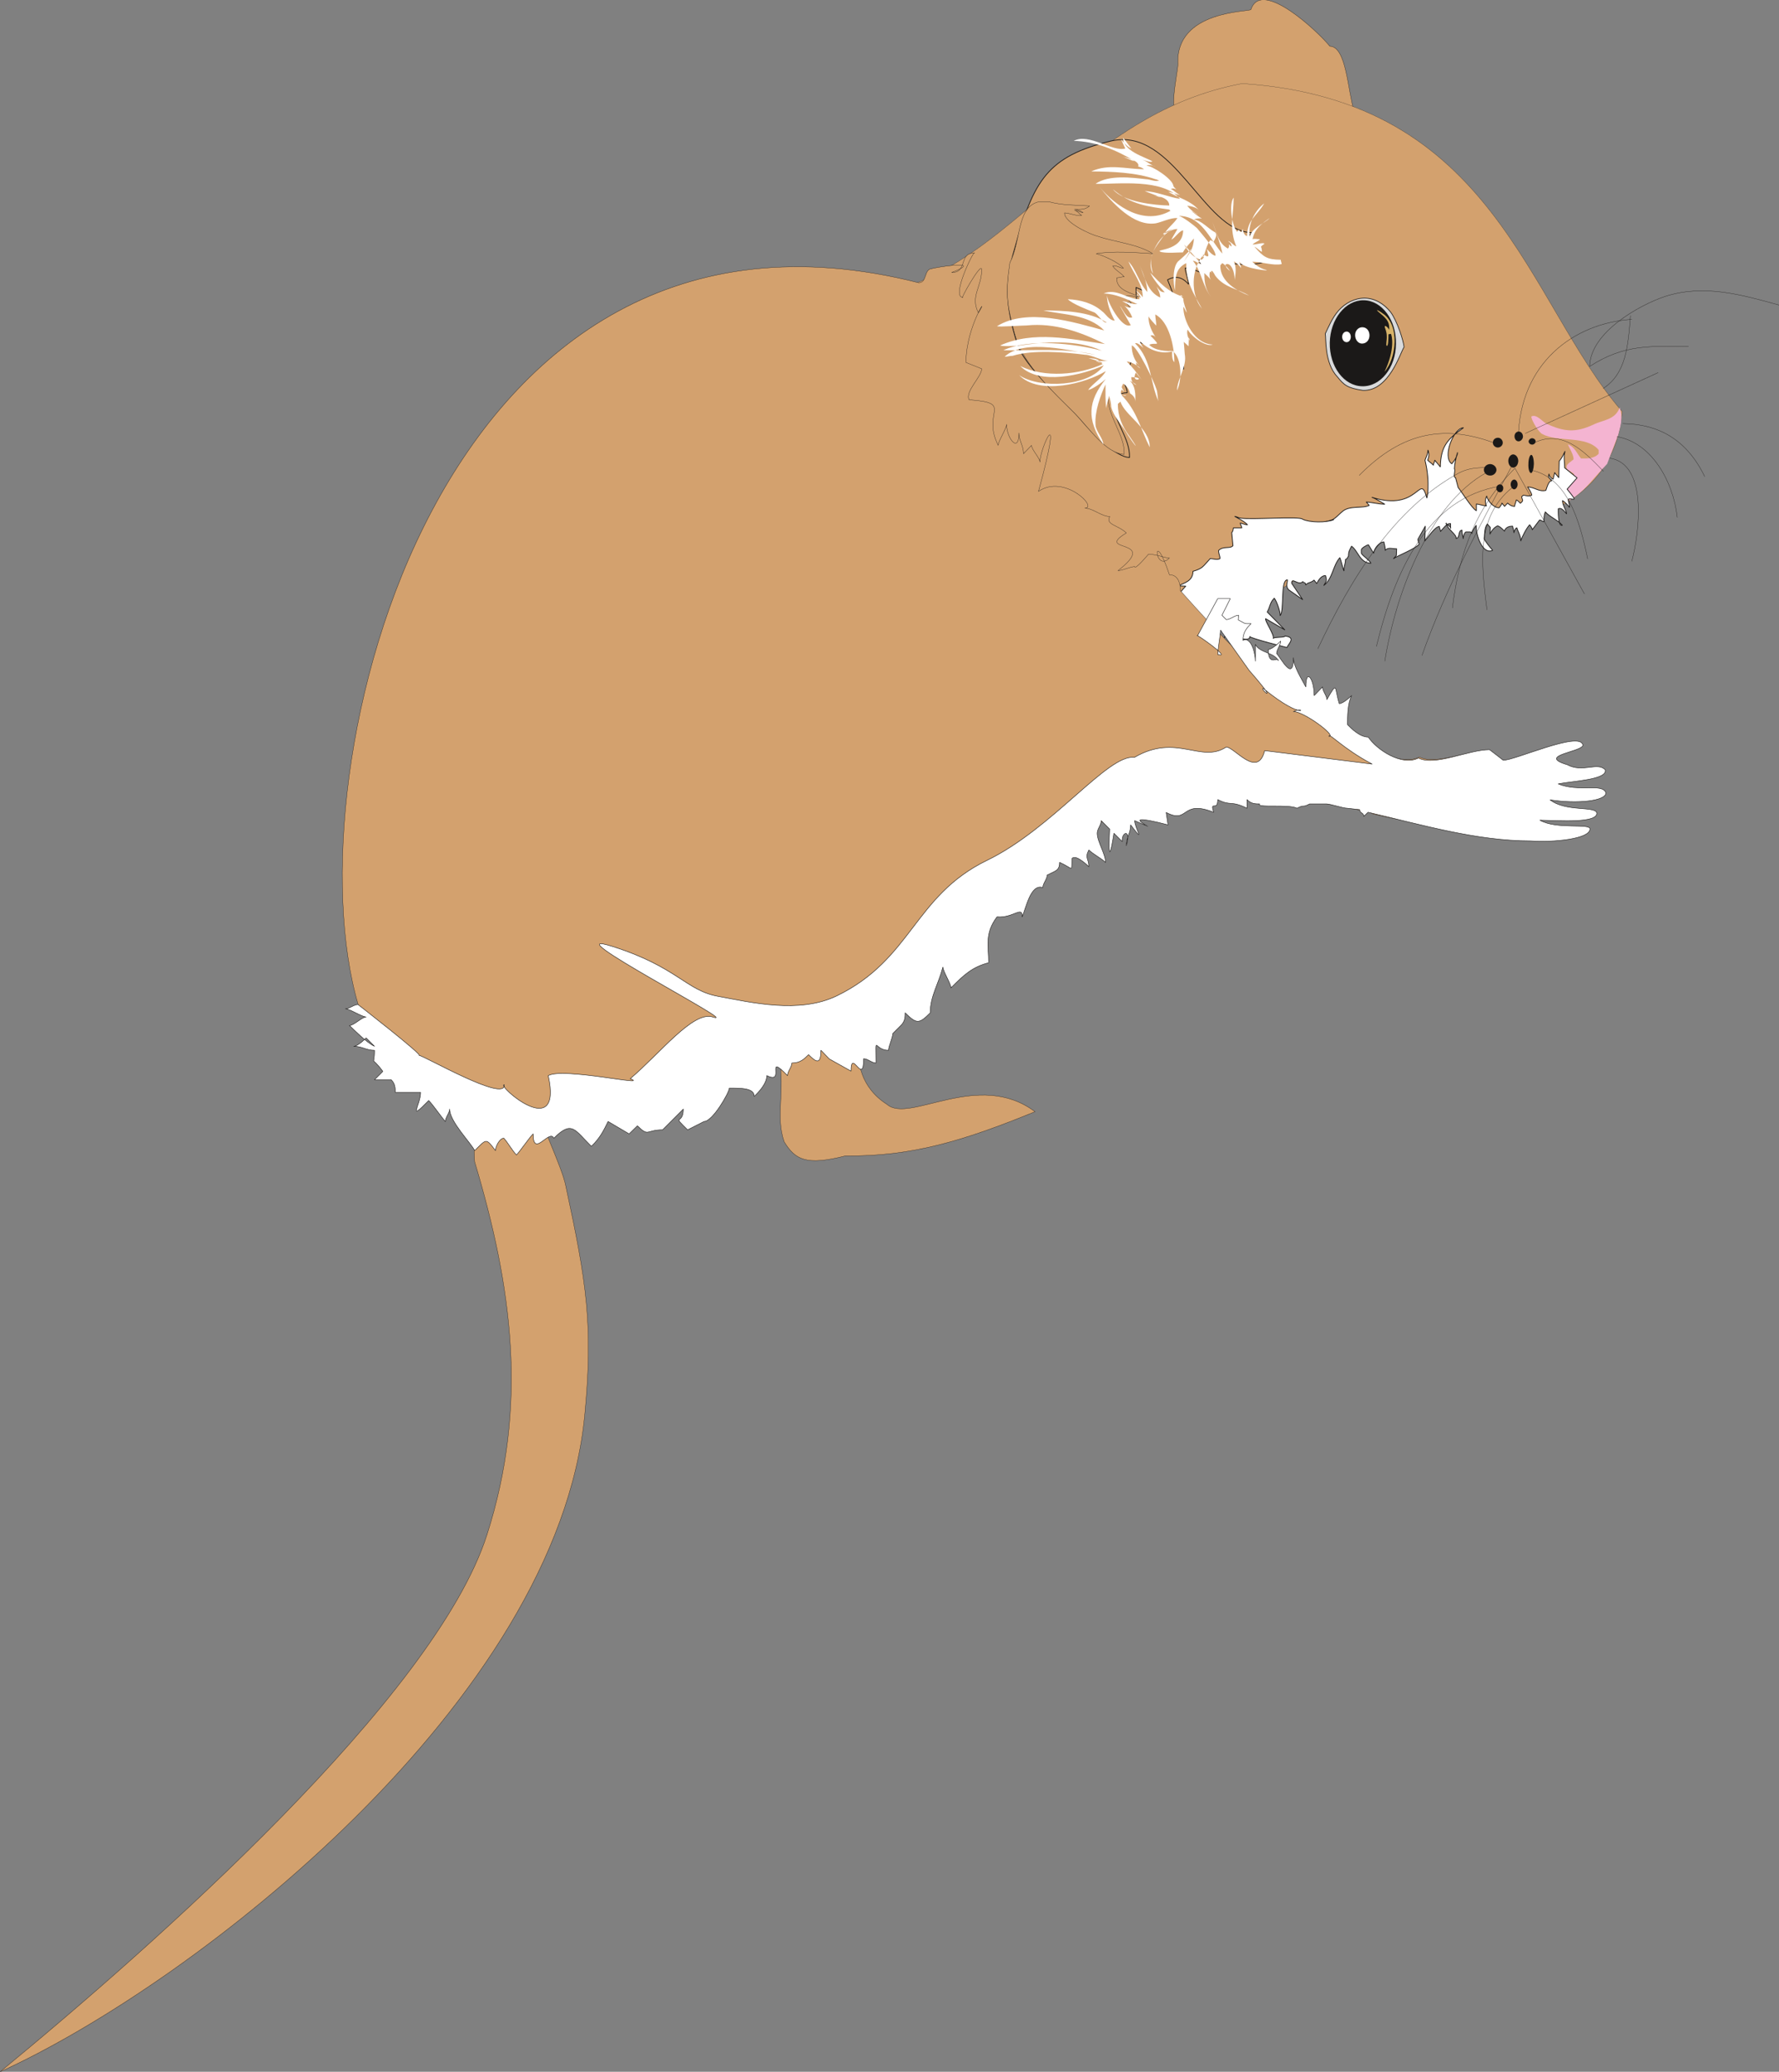 <svg xmlns="http://www.w3.org/2000/svg" xml:space="preserve" width="715.88" height="833.197" fill-rule="evenodd" stroke-linejoin="round" stroke-width="28.222" preserveAspectRatio="xMidYMid" version="1.2" viewBox="0 0 18941 22045"><rect x="0" y="0" width="18941" height="22045" fill="#808080" stroke="none"/><defs class="ClipPathGroup"><clipPath id="a" clipPathUnits="userSpaceOnUse"><path d="M0 0h18941v22045H0z"/></clipPath></defs><g class="SlideGroup"><g class="Slide" clip-path="url(#a)"><g class="Page"><g class="com.sun.star.drawing.ClosedBezierShape"><path fill="none" d="M-2-4h14421v22053H-2z" class="BoundingBox"/><path fill="#D3A16E" d="M8294 11237c68 384-41 635 55 912 117 191 234 257 653 150 701 8 1252-157 2018-470-605-452-1340 132-1576-78-287-183-317-465-299-613-351-33-503 132-851 99Zm0 0Zm6122-10061c-66-204-79-681-257-684-116-145-729-728-840-391-13 28-805 3-778 582 3 84-137 653 61 515 163 3 656-307 806-284 322 66 711 152 990 310l18-48Zm0 0ZM5733 11778c-190-86-566-10-698 122l18 460c398 1329 574 2586 132 3970-554 1731-3555 4378-5185 5716 2087-950 5936-3952 6226-6991 91-955 20-1407-201-2431-43-221-279-670-292-846Z"/><path fill="none" stroke="#1B1918" stroke-linecap="round" stroke-width="3" d="M8294 11237c68 384-41 635 55 912 117 191 234 257 653 150 701 8 1252-157 2018-470-605-452-1340 132-1576-78-287-183-317-465-299-613-351-33-503 132-851 99Zm6122-10061c-66-204-79-681-257-684-116-145-729-728-840-391-13 28-805 3-778 582 3 84-137 653 61 515 163 3 656-307 806-284 322 66 711 152 990 310l18-48ZM5733 11778c-190-86-566-10-698 122l18 460c398 1329 574 2586 132 3970-554 1731-3555 4378-5185 5716 2087-950 5936-3952 6226-6991 91-955 20-1407-201-2431-43-221-279-670-292-846Z"/></g><g class="com.sun.star.drawing.ClosedBezierShape"><path fill="none" d="M9013 887h8261v5687H9013z" class="BoundingBox"/><path fill="#D3A16E" d="M13226 889c2694 177 3027 2313 4045 3490-81 1055-1247 1367-1986 1138-143 138-606 204-783 239-671 236-1298 1133-2131 699-1668-925-4560-2849-2816-3372 1301-391 2015-1885 3671-2194Z"/><path fill="none" stroke="#1B1918" stroke-linecap="round" stroke-width="2" d="M13226 889c2694 177 3027 2313 4045 3490-81 1055-1247 1367-1986 1138-143 138-606 204-783 239-671 236-1298 1133-2131 699-1668-925-4560-2849-2816-3372 1301-391 2015-1885 3671-2194Z"/></g><g class="com.sun.star.drawing.ClosedBezierShape"><path fill="none" d="M14106 3168h848v991h-848z" class="BoundingBox"/><path fill="#D9DADB" d="M14511 4154c-168-25-203-58-274-147-139-146-117-420-127-456 30-61 73-169 142-247 71-79 170-132 278-132 109 2 205 60 276 149 69 92 138 306 143 372-41 61-160 471-438 461Z"/><path fill="none" stroke="#1B1918" stroke-linecap="round" stroke-linejoin="bevel" stroke-width="7" d="M14511 4154c-168-25-203-58-274-147-139-146-117-420-127-456 30-61 73-169 142-247 71-79 170-132 278-132 109 2 205 60 276 149 69 92 138 306 143 372-41 61-160 471-438 461Z"/></g><g class="com.sun.star.drawing.ClosedBezierShape"><path fill="none" d="M14157 3195h708v917h-708z" class="BoundingBox"/><path fill="#1B1918" d="M14504 4110c194 5 357-198 359-450 5-255-150-463-344-465s-356 200-361 452c-4 252 149 460 346 463Z"/></g><g class="com.sun.star.drawing.ClosedBezierShape"><path fill="none" d="M14661 3300h189v658h-189z" class="BoundingBox"/><path fill="#D7B369" d="M14721 3335c187 119 146 482 20 621 116-242 78-387 68-404l-26 5c0 40-2 134-18 122-13-3 3-59 0-102 0-43-16-79-21-94v-15c19 0 42 28 47 43 2-70-8-105-93-174-90-75 10-15 23-2Z"/></g><g class="com.sun.star.drawing.ClosedBezierShape"><path fill="none" d="M14289 3482h293v175h-293z" class="BoundingBox"/><path fill="#FFF" d="M14501 3656c-40 0-73-40-73-90 0-49 35-84 76-84 47 0 77 38 77 87s-33 87-80 87Zm0 0Zm-163-15c-26 0-48-23-48-57 0-33 22-56 48-56 23 0 44 23 44 56 0 34-21 57-44 57Z"/></g><g class="com.sun.star.drawing.ClosedBezierShape"><path fill="none" d="M16304 4336h960v990h-960z" class="BoundingBox"/><path fill="#F4B4D1" d="M17245 4336c-48 134-180 132-280 182-191 89-313 77-501-10-44-23-105-106-160-76 0 41 86 180 121 188 161 89 466 10 596 168v40c-46 52-125 52-188 50-43-52-69-126-140-149 18 43 61 108 61 159-10 10-74 50-74 73v18c0 23 61 43 79 66-10 71-101 122-112 173v23c0 7 56 71 64 84 117-74 180-143 279-257l121-132 119-311c31-114 48-185 15-289Z"/></g><g class="com.sun.star.drawing.ClosedBezierShape"><path fill="none" d="M12483 4548h4313v2347h-4313z" class="BoundingBox"/><path fill="#FFF" d="M16659 4978c0-71-13-106 3-175-16 33-31 69-61 104l-5 175-44-53c0 15-15 51-15 69-15 0-45-36-45-54-16 36 15 54 30 71-30 0-46 52-63 103-77 18-120-36-194-36 13 18 44 69 44 87-31 18-77 0-89 0l-18 15c0 36 30 36-15 71 0 0-31-35-43-35 0 15-18 50-18 68-31 0-59-18-74-35l-33 35-28-35c0 15-30 50-30 50-61 0-120-73-132-124-18 35-18 69-3 104-30 0-76-18-107-20v71c-44-18-163-211-194-246l-28-106c-30 0 3-76-12-94 2-50 17-122 33-172 0 33-31 86-61 119-104-71 20-383 124-383-165 119-241 190-246 416l-59-71c0 18-15 35-15 53-15-18-46-38-61-53 15-36 18-71 3-107 0 36-18 71-31 107 61 250 18 433 18 397-74-273-81 158-582-2 46 17 105 56 135 73-61 0-135-20-196-23l31 36c-76 36-211-3-287 66-46 36-92 104-168 102 31 0 46-16 76-16-76 33-256 31-330-5-30-35-542 8-661-12-15 0-46-18-61-18 30 18 104 53 135 89-31 0-61-18-77-18 0 15 16 36 16 51h-89c-3 18-3 33-18 51l13 139c-31 36-105 0-153 51 0 36 15 53 15 86-30 18-76 0-104 0-78 84-78 105-183 135-2 107-94 122-155 155l77 3-137 155 43 54c-33 139 10 226 99 333-13-54-43-122-41-194 46 3 59 54 74 89 30-17 30-50 61-86 30 18 45 18 43 71 0-18 18-33 18-53 30 2 58 20 73 38 0 35 13 51 13 86 48-51 61-101 109-155 43 54 87 143 56 211 31-68 269 74 272-13 0 18 395 117 395 117 12-35 104-109-21-122 0 18-125 8-125 26 16-36-94-193-81-211l204 119-187-190c31-53 26-97 75-147 28 35 66 149 63 185 46-53 0-380 77-380 0 36-16 51 0 87l12 18 150 105-117-174c0-71 74 33 120-18-3 18 30 0 30 36 31-33 43-15 89-51l28 36c18-33 48-87 94-84 13 51 15 51-18 104 94-71 94-208 170-295 16 36 28 104 44 140 0-53 15-69 17-122 16 0 31-36 31-36 0-50 15-68 33-104 74 54 86 178 206 181-16-36-104-89-102-110v-33c0-17 61-53 76-53 13 20 43 74 56 89 3-51 64-122 109-119 0 17 16 53 13 89 31-36 76-16 122-16l-3 71-30 33c46-33 226-101 272-152 0-18-13-36-13-53l79-140c0 18-3 124-5 157 30-33 109-154 155-154 0 17 12 35 12 53 31-33 64-87 107-84v51c15-18-74-54-43-54-3 54 117 125 101 161 46 0 18-87 64-87-3 33 13 69 13 89 0-20 15-71 30-71h31c15 0 30 0 30 18 0-18 31-69 47-87-4 105 68 315 175 265-30-36-74-87-89-122 3-54 3-125 33-158l31 36-3 71c15-36 46-71 79-87 28 0 86 69 74 54 15-36 43-51 88-51 0 15 16 51 13 69 3-18 18-51 33-51 0 18 43 86 41 139 15-50 63-139 94-172 0 0 30 35 28 53l78-104c16 0 31 18 46 18 0-33 0-69 15-104 46 53 135 88 181 142-48 18-43-158-43-175 30-16 58 17 88 53 0-36-43-86-43-140 31 18 61 54 74 71 3-33-13-53-13-86 46-18 120 53-12-107l106-120-132-107Z"/><path fill="none" stroke="#1B1918" stroke-linecap="round" stroke-width="8" d="M16659 4978c0-71-13-106 3-175-16 33-31 69-61 104l-5 175-44-53c0 15-15 51-15 69-15 0-45-36-45-54-16 36 15 54 30 71-30 0-46 52-63 103-77 18-120-36-194-36 13 18 44 69 44 87-31 18-77 0-89 0l-18 15c0 36 30 36-15 71 0 0-31-35-43-35 0 15-18 50-18 68-31 0-59-18-74-35l-33 35-28-35c0 15-30 50-30 50-61 0-120-73-132-124-18 35-18 69-3 104-30 0-76-18-107-20v71c-44-18-163-211-194-246l-28-106c-30 0 3-76-12-94 2-50 17-122 33-172 0 33-31 86-61 119-104-71 20-383 124-383-165 119-241 190-246 416l-59-71c0 18-15 35-15 53-15-18-46-38-61-53 15-36 18-71 3-107 0 36-18 71-31 107 61 250 18 433 18 397-74-273-81 158-582-2 46 17 105 56 135 73-61 0-135-20-196-23l31 36c-76 36-211-3-287 66-46 36-92 104-168 102 31 0 46-16 76-16-76 33-256 31-330-5-30-35-542 8-661-12-15 0-46-18-61-18 30 18 104 53 135 89-31 0-61-18-77-18 0 15 16 36 16 51h-89c-3 18-3 33-18 51l13 139c-31 36-105 0-153 51 0 36 15 53 15 86-30 18-76 0-104 0-78 84-78 105-183 135-2 107-94 122-155 155l77 3-137 155 43 54c-33 139 10 226 99 333-13-54-43-122-41-194 46 3 59 54 74 89 30-17 30-50 61-86 30 18 45 18 43 71 0-18 18-33 18-53 30 2 58 20 73 38 0 35 13 51 13 86 48-51 61-101 109-155 43 54 87 143 56 211 31-68 269 74 272-13 0 18 395 117 395 117 12-35 104-109-21-122 0 18-125 8-125 26 16-36-94-193-81-211l204 119-187-190c31-53 26-97 75-147 28 35 66 149 63 185 46-53 0-380 77-380 0 36-16 51 0 87l12 18 150 105-117-174c0-71 74 33 120-18-3 18 30 0 30 36 31-33 43-15 89-51l28 36c18-33 48-87 94-84 13 51 15 51-18 104 94-71 94-208 170-295 16 36 28 104 44 140 0-53 15-69 17-122 16 0 31-36 31-36 0-50 15-68 33-104 74 54 86 178 206 181-16-36-104-89-102-110v-33c0-17 61-53 76-53 13 20 43 74 56 89 3-51 64-122 109-119 0 17 16 53 13 89 31-36 76-16 122-16l-3 71-30 33c46-33 226-101 272-152 0-18-13-36-13-53l79-140c0 18-3 124-5 157 30-33 109-154 155-154 0 17 12 35 12 53 31-33 64-87 107-84v51c15-18-74-54-43-54-3 54 117 125 101 161 46 0 18-87 64-87-3 33 13 69 13 89 0-20 15-71 30-71h31c15 0 30 0 30 18 0-18 31-69 47-87-4 105 68 315 175 265-30-36-74-87-89-122 3-54 3-125 33-158l31 36-3 71c15-36 46-71 79-87 28 0 86 69 74 54 15-36 43-51 88-51 0 15 16 51 13 69 3-18 18-51 33-51 0 18 43 86 41 139 15-50 63-139 94-172 0 0 30 35 28 53l78-104c16 0 31 18 46 18 0-33 0-69 15-104 46 53 135 88 181 142-48 18-43-158-43-175 30-16 58 17 88 53 0-36-43-86-43-140 31 18 61 54 74 71 3-33-13-53-13-86 46-18 120 53-12-107l106-120-132-107Z"/></g><g class="com.sun.star.drawing.ClosedBezierShape"><path fill="none" d="M15799 4592h552v648h-552z" class="BoundingBox"/><path fill="#1B1918" d="M16120 5207c-18-2-36-25-36-53s18-51 38-51 36 25 36 51c0 28-18 53-38 53Zm0 0Zm-150 31c-21 0-39-21-39-44 2-22 18-40 39-40 20 0 38 20 35 43 0 23-18 43-35 41Zm0 0Zm331-204c-18-2-31-45-28-99 0-51 15-95 30-95 16 0 28 44 28 98-2 51-15 96-30 96Zm0 0Zm-192-58c-28-3-50-33-50-72 0-38 25-69 53-69 30 3 53 33 53 71-2 40-25 70-56 70Zm0 0Zm-244 84c-39 0-66-28-66-61s30-61 68-61c36 2 66 30 66 63-2 33-33 61-68 59Zm0 0Zm303-364c-26 0-43-26-43-54s20-50 45-50c26 0 45 25 45 53 0 25-22 51-47 51Zm0 0Zm-221 66c-29 0-55-26-52-54 0-28 23-50 54-50 28 0 51 25 51 53s-25 51-53 51Zm0 0Zm367-31c-21 0-39-15-39-35 3-18 18-33 39-33 20 2 38 17 35 35 0 18-18 33-35 33Z"/></g><g class="com.sun.star.drawing.ClosedBezierShape"><path fill="none" d="M10725 1482h2754v3392h-2754z" class="BoundingBox"/><path fill="#D3A16E" d="M13330 2476c-518-10-833-1134-1504-975-671 163-823 417-1024 1148-116 384-83 644 23 992 69 261 544 655 688 830 110 132 366 394 513 397 6-216-177-389-175-605 38-43 76-86 150-84 3-46-35-89-35-132 2-41 78-170 78-213-35-43-73-87-147-89-36-43-71-130-107-175 150-82 295 94 446 96-38 0-112-89-112-89 3-173-31-388-29-519 443 181 364 481 507 872 5-388-28-604-171-953 77-41 150-38 224 48 0-43-36-132-36-173 112 0 186 89 259 46-38 0-109-86-109-130 224 3 518 94 704 13-112-2-257-91-254-221 35 0 111-84 111-84Z"/><path fill="none" stroke="#1B1918" stroke-linecap="round" stroke-linejoin="bevel" stroke-width="8" d="M13330 2476c-518-10-833-1134-1504-975-671 163-823 417-1024 1148-116 384-83 644 23 992 69 261 544 655 688 830 110 132 366 394 513 397 6-216-177-389-175-605 38-43 76-86 150-84 3-46-35-89-35-132 2-41 78-170 78-213-35-43-73-87-147-89-36-43-71-130-107-175 150-82 295 94 446 96-38 0-112-89-112-89 3-173-31-388-29-519 443 181 364 481 507 872 5-388-28-604-171-953 77-41 150-38 224 48 0-43-36-132-36-173 112 0 186 89 259 46-38 0-109-86-109-130 224 3 518 94 704 13-112-2-257-91-254-221 35 0 111-84 111-84Z"/></g><g class="com.sun.star.drawing.ClosedBezierShape"><path fill="none" d="M3643 2144h12454v9782H3643z" class="BoundingBox"/><path fill="#D3A16E" d="M10452 2869c0 188-124 282-35 460 134-226-132 130-132 528l167 67c0 86-180 241-134 330 487 35 127 124 310 485 0-46 89-178 89-224 0 150 132 315 132 92 0 86 48 132 48 221l86-89c0 46 89 134 89 178 0-153 264-712-15 312 274-190 640 178 493 178 86 0 177 89 266 89-48 89 87 89 176 175-351 213 365 51-89 401 45 0 134-43 178-43 0 43 147-132 147-132 86 0 175 41 223 41-167 167-182-366 0 178 87 0 117 81 117 170 61 61 1358 1591 2010 1591 87 132 359 266 534 178 178 88 526-72 749-72 185 351 803 1146-1242 679l-41-21c-2581-538-3084-91-5578 2614-572-605-3867 2179-5186-564-730-2474 834-8984 5968-7682 91 0 53-150 142-150-43 0 600-112 208 41 176 0 69-208 244-208 0-46-256 472-124 472-43 46 200-389 200-295Zm0 0Zm712-723c149 40 279 35 436 45-43 43-106 38-160 36 26 0 67 18 92 35-25 0-66-23-92-23 26 0 49 36 77 54-41 10-132-26-183-28-5 104 284 234 360 251 181 61 414 79 580 183-196-12-417-30-602 0 76 21 243 94 289 155-38-2-76-35-114-23 35 51 86 69 122 115-26-3-51 10-79 10-10 137 173 165 236 200l-145-10 64 82c-25-3-25-18-53-6 25 33 61 82 83 97-5 107 28 168 89 249-127-10-266-125-396-135-7 135 92 231 153 313-16-18-39-33-51-51 23 48 73 99 81 160-13 0-25 10-38 10 10 64 30 140 13 198l-54-5c-2 61-30 104-73 147-16 224 182 420 170 630-196-12-376-282-521-431-231-232-543-508-640-836-10-28-56-216-63-259-39-201-13-366 7-513 120-234 74-572 287-643 43-14 79 5 125-7Z"/><path fill="none" stroke="#1B1918" stroke-linecap="round" stroke-width="3" d="M10452 2869c0 188-124 282-35 460 134-226-132 130-132 528l167 67c0 86-180 241-134 330 487 35 127 124 310 485 0-46 89-178 89-224 0 150 132 315 132 92 0 86 48 132 48 221l86-89c0 46 89 134 89 178 0-153 264-712-15 312 274-190 640 178 493 178 86 0 177 89 266 89-48 89 87 89 176 175-351 213 365 51-89 401 45 0 134-43 178-43 0 43 147-132 147-132 86 0 175 41 223 41-167 167-182-366 0 178 87 0 117 81 117 170 61 61 1358 1591 2010 1591 87 132 359 266 534 178 178 88 526-72 749-72 185 351 803 1146-1242 679l-41-21c-2581-538-3084-91-5578 2614-572-605-3867 2179-5186-564-730-2474 834-8984 5968-7682 91 0 53-150 142-150-43 0 600-112 208 41 176 0 69-208 244-208 0-46-256 472-124 472-43 46 200-389 200-295Z"/><path fill="none" stroke="#1B1918" stroke-linecap="round" stroke-width="3" d="M11164 2146c149 40 279 35 436 45-43 43-106 38-160 36 26 0 67 18 92 35-25 0-66-23-92-23 26 0 49 36 77 54-41 10-132-26-183-28-5 104 284 234 360 251 181 61 414 79 580 183-196-12-417-30-602 0 76 21 243 94 289 155-38-2-76-35-114-23 35 51 86 69 122 115-26-3-51 10-79 10-10 137 173 165 236 200l-145-10 64 82c-25-3-25-18-53-6 25 33 61 82 83 97-5 107 28 168 89 249-127-10-266-125-396-135-7 135 92 231 153 313-16-18-39-33-51-51 23 48 73 99 81 160-13 0-25 10-38 10 10 64 30 140 13 198l-54-5c-2 61-30 104-73 147-16 224 182 420 170 630-196-12-376-282-521-431-231-232-543-508-640-836-10-28-56-216-63-259-39-201-13-366 7-513 120-234 74-572 287-643 43-14 79 5 125-7Z"/></g><g class="com.sun.star.drawing.ClosedBezierShape"><path fill="none" d="M3675 6367h13427v5926H3675z" class="BoundingBox"/><path fill="#FFF" d="M12078 8059c450-262 706 68 978-110 87 0 333 341 409 38l1144 143c-320-170-460-338-460-295 87 0-261-262-378-264 140-66 127 119-321-246-46 0 198 205-150-191l-305-429c0 43-30 216-30 259 165 51-262-241-216-198l216-396h134l-89 177 46 46c43 0 87-46 132-46l-5 49c87 43 51 40 137 40-43 43-86 89-86 178 86-43 132 135 132 221v-178c46 92 201 84 244 173 0-51-107 71-107-119 43 0 132-89 132-89 0 45-43 89-43 132 48 51 179 310 179 45 0 89 86 224 132 310 0-208 89-86 89 92l89-92c0 46 46 92 46 135 119-206 78-130 132 43 45 0 132-86 132-86-44 86-44 221-44 310 44 45 133 132 221 132 89 134 356 312 534 223 178 89 533-89 757-89 48 36 96 74 145 112 111 8 812-312 848-165 23 74-506 112-165 213 165 89 320-33 404 54 25 106-346 119-501 150 221 91 468-11 508 94 5 88-304 121-594 76 170 132 485 61 498 142 0 107-389 79-607 74 178 104 543 28 533 96-5 104-386 142-630 125-576 0-1155-171-1732-305l-46 43c0-43-43-28-43-71l-135-15c-43 0-177-46-221-46h-177c-89 46-44 0-135 46-87-46-443 0-397-46-46 0-92 0-135-46v92c-178-87-167-18-312-92 0 135-87 0-43 135-353-140-260 129-506 2l20 132c-683-177 77 143-355-45 0 78 124 266-43 45 0 89-46 133-46 221 56-188-56-144-43-43l-89-89c0-7-69 476-46-45l-89-89c0 45-43 89-43 134 0 89 89 221 89 310-46-43-135-89-178-132-46 89 0 89 0 178 0 0-134-135-178-89-12 155 23 112-134 43 0 89-43 89-132 135 0 44-46 90-46 133-132-43-178 221-221 312 8-124-97 16-267 0-134 178-89 310-89 488-177 46-266 132-401 267 0-43-86-178-86-221-46 178-135 310-135 487-119 120-145 120-267 0 0 44 0 87-43 132l-89 89c0 44-45 135-45 178-158 0-133-188-133 135-45 0-88-46-132-46 0 300-134-119-134 132l-231-129-89-92c0 173-66 112-132 46-46 46-89 89-178 89 0 43-46 89-46 134-249-254-13 102-221 0 0 87-89 178-134 221 0-88-133-88-265-88 0 45-177 355-269 355l-175 89c-175-173-46-43-46-221l-221 221c-179 0-143 79-268-43l-88 86-224-132c-43 89-86 178-178 264-178-175-206-279-399-86-48-102-221 216-221-46-45 46-134 178-177 224-46-46-92-132-135-178-43 0-89 86-89 132-104-140-96-122-221 0-43-86-267-310-267-442 0 43-45 86-45 132-43-46-132-178-178-223-231 236-86 48-86-87h-270c0-45 0-91-43-134h-178l89-89c-139-188-89-31-89-224-89 0-132-43-221-43 46 0 132-89 132-89l89 89c-89-43-221-178-266-221 45 0 134-91 177-91-43 0-177-87-220-87 43 0 88-45 134-45 0 0 696 541 650 541 46 0 925 508 907 312-89 0 625 625 468-97 157-91 1097 122 873 33 320-271 669-723 878-657 335 109-1754-968-1066-750 692 219 781 470 1127 531 347 64 858 188 1259-5 803-389 821-1062 1598-1441 704-340 1290-1135 1572-1097Z"/><path fill="none" stroke="#1B1918" stroke-linecap="round" stroke-width="5" d="M12078 8059c450-262 706 68 978-110 87 0 333 341 409 38l1144 143c-320-170-460-338-460-295 87 0-261-262-378-264 140-66 127 119-321-246-46 0 198 205-150-191l-305-429c0 43-30 216-30 259 165 51-262-241-216-198l216-396h134l-89 177 46 46c43 0 87-46 132-46l-5 49c87 43 51 40 137 40-43 43-86 89-86 178 86-43 132 135 132 221v-178c46 92 201 84 244 173 0-51-107 71-107-119 43 0 132-89 132-89 0 45-43 89-43 132 48 51 179 310 179 45 0 89 86 224 132 310 0-208 89-86 89 92l89-92c0 46 46 92 46 135 119-206 78-130 132 43 45 0 132-86 132-86-44 86-44 221-44 310 44 45 133 132 221 132 89 134 356 312 534 223 178 89 533-89 757-89 48 36 96 74 145 112 111 8 812-312 848-165 23 74-506 112-165 213 165 89 320-33 404 54 25 106-346 119-501 150 221 91 468-11 508 94 5 88-304 121-594 76 170 132 485 61 498 142 0 107-389 79-607 74 178 104 543 28 533 96-5 104-386 142-630 125-576 0-1155-171-1732-305l-46 43c0-43-43-28-43-71l-135-15c-43 0-177-46-221-46h-177c-89 46-44 0-135 46-87-46-443 0-397-46-46 0-92 0-135-46v92c-178-87-167-18-312-92 0 135-87 0-43 135-353-140-260 129-506 2l20 132c-683-177 77 143-355-45 0 78 124 266-43 45 0 89-46 133-46 221 56-188-56-144-43-43l-89-89c0-7-69 476-46-45l-89-89c0 45-43 89-43 134 0 89 89 221 89 310-46-43-135-89-178-132-46 89 0 89 0 178 0 0-134-135-178-89-12 155 23 112-134 43 0 89-43 89-132 135 0 44-46 90-46 133-132-43-178 221-221 312 8-124-97 16-267 0-134 178-89 310-89 488-177 46-266 132-401 267 0-43-86-178-86-221-46 178-135 310-135 487-119 120-145 120-267 0 0 44 0 87-43 132l-89 89c0 44-45 135-45 178-158 0-133-188-133 135-45 0-88-46-132-46 0 300-134-119-134 132l-231-129-89-92c0 173-66 112-132 46-46 46-89 89-178 89 0 43-46 89-46 134-249-254-13 102-221 0 0 87-89 178-134 221 0-88-133-88-265-88 0 45-177 355-269 355l-175 89c-175-173-46-43-46-221l-221 221c-179 0-143 79-268-43l-88 86-224-132c-43 89-86 178-178 264-178-175-206-279-399-86-48-102-221 216-221-46-45 46-134 178-177 224-46-46-92-132-135-178-43 0-89 86-89 132-104-140-96-122-221 0-43-86-267-310-267-442 0 43-45 86-45 132-43-46-132-178-178-223-231 236-86 48-86-87h-270c0-45 0-91-43-134h-178l89-89c-139-188-89-31-89-224-89 0-132-43-221-43 46 0 132-89 132-89l89 89c-89-43-221-178-266-221 45 0 134-91 177-91-43 0-177-87-220-87 43 0 88-45 134-45 0 0 696 541 650 541 46 0 925 508 907 312-89 0 625 625 468-97 157-91 1097 122 873 33 320-271 669-723 878-657 335 109-1754-968-1066-750 692 219 781 470 1127 531 347 64 858 188 1259-5 803-389 821-1062 1598-1441 704-340 1290-1135 1572-1097Z"/></g><g class="com.sun.star.drawing.ClosedBezierShape"><path fill="none" d="M10615 1466h3032v3295h-3032z" class="BoundingBox"/><path fill="#FFF" d="M13336 2546c20-112 101-168 180-224-38 46-208 112-208 204-28-135 53-286 152-362-78 136-180 169-183 349-30-10-40-43-48-79 0 10-10 26-10 36-20 0-38-38-28-26l-20 23c-51-58-92-295-36-364-2 194-51 329 28 519-33-12-61-56-89-56 18 10 38 23 38 56-10 0-28-23-28-23 0 23 8 23-10 46-106-58-117-168-165-282 0 0 107 290 104 335-145-170-218-396-462-401 48 13 152 94 193 130 38 48 201 226 198 294-28 0-74-48-91-71 0 10 15 59 15 69l-8 10c-10 0-40-20-50-20 0 10 10 20 10 30l-21 23c-78-3-152-92-190-160l183 206c-31 0-61-33-89-33 94 114 101 271 195 386-55-69-76-148-73-252 20 13 51 46 71 71-20-25-20-71-10-89 10 0 28 21 28 21l-18-21 7-10c11 0 39 54 39 54 96 127 243 139 358 210-115-45-310-142-305-322l20-23c28 13 66 58 84 84-18-15-51-36-48-71 68-31 107 124 94 183 13-82 23-148-5-214 23 10 58 46 76 69 2-13-18-46-18-66 36 76 351 104 282 86-48-10-102-43-145-86 99 0 224 45 313 25 0-10-10-33-10-46-145-2-183-27-280-139 23 10 59 45 79 56 0-23 0-33-10-56 10-13 30-23 38-33-18-13-84 10-127 10 20-23 61-33 79-56-18 0-69-10-79 0Zm0 0Zm-737 612c-160-48-246-145-353-256 36 71 97 147 155 208-48 0-58-26-86-61 15 35 38 71 38 117-137-59-170-229-216-338 33 74 79 196 79 279-84-86-121-243-202-325 56 130 153 242 153 381-12-20-49-58-74-71 12 13 52 59 52 79-27-20-40-20-40-43 13 12 27 33 27 56-126 0-247-120-382-61 122 2 244 58 355 111-38 11-111-28-157-28 33 13 74 39 97 61-23 13-51-2-74-12 35 25 71 86 84 122-64 22-97-84-132-122l116 205c-96 46-254-256-254-325 0 94 36 191 84 277-61-2-99-76-134-99-97-86-232-124-366-129 48 50 216 114 279 139 36 10 97 120 135 109-183-121-465-127-676-129 221 48 478 41 650 213-330-89-820-244-1142-45 22 10 259-8 317-8 297-31 579 71 833 198-366-53-757-145-1117 15 38 13 149 3 195 3 259-41 627-71 887 53-282-76-775-134-1047-5 330 5 653-28 981 48-244-35-757-180-968 21 23 0 58-10 86-10 211-67 551-39 772-11 64 0 186 66 244 66h-94c-28-28-76-28-114-28 51 13 114 28 150 51-26 0-51-12-76-25 25 2 63 25 76 35-252 116-618 149-877 21 206 209 666 95 889-8-152 227-683 253-901 105 216 219 711 87 922-43-36 74-137 130-188 201 51-10 150-82 188-117-191 236-206 429-26 696 0-61-83-147-83-208-11-143 55-320 106-430 0 87-2 181 8 254 2-50 28-96 28-134 12 25 25 84 25 119 20 89 104 183 153 259 71 120 181 254 38 48-74-99-122-208-120-340l28-23c43 145 314 282 311 485-96-190-133-386-301-556 135 3-50 36 3-58l23 23c0-13-23-36-23-49 0-12 13-25 13-35 22 0 73 63 73 99 33 23 59 48 59 94 2-84 2-168-59-226 23 10 61 35 71 45-35-10-58-45-55-83 186 2-16 83 48-49 10 13 39 49 62 77-52-77-100-136-159-195 38 0 125 46 146 74-24-15-47-28-47-63l39 35c-51-46-87-132-84-216 58 10 237 380 262 464 15 35 10 96 23 132-96-209-66-436-250-619 23-12 62 26 88 49-13-23-36-49-36-71 99 96 229 147 368 101-86 10-211-2-269-63 58-33 145 35 13-97 25-13 48 3 61 26-49-74-84-148-82-232 13 26 59 74 82 99 2-35-10-83-10-119 149 76 205 348 203 508-26-25-26-86-23-122 109 71 104 326 51 423 5-132 109-255 83-387l-10-130 51 46 3-97c0 13 10 26 10 39-23-39-36-84-23-120 36 71 193 191 267 160-196-5-315-256-313-401 13 10 23 48 36 61-10-51-36-97-36-148-12-10-61-66 0-20Zm0 0Zm338-686c-63-30-152-134-226-134 23-16 63-16 86-13-33-15-83-59-109-75 13 0 48 31 64 31-38-15-89-61-112-92 35 3 96 16 124 46-86-101-223-132-325-193 38 0 87 31 125 31-38-13-61-46-97-61 26-16 38 2 61 2-13 0-35-33-35-33 0-71-224-218-287-218 27-16 76 0 99 12-49-12-110-76-158-76 36 0 99 36 122 18-74-46-313-107-311-251l87 114c-39-13-87-71-110-99l46 99c-137 40-384-167-549-81 226 5 450 94 648 215-38-2-99-45-135-45 36 0 200 45 173 104 14 0 49 15 62 28-202-3-374-61-562 23 223 2 472 10 684 83 13 0 28 13 41 13-41 18-99-13-140-13-151-17-397-50-539 49 236 5 714-61 900 160-112-15-252-79-376-82l178 67c-26-3-54-18-77-18 51 0 163 30 160 104-152-3-488-36-600-173 198 168 377 183 600 216l13 13c-279 158-577-38-760-259 144 177 368 430 605 392 64-13 153-59 229-56-38 61-115 114-140 173-48 0 64-44 89-59-25 15-51 43-76 43-92 155-203 216-132 435-99-150 94-478 259-475-15 30-51 84-64 112 36-13 87-97 125-97-3 234-341 196-229 231 76 13 150 3 226 3 26-49 79-102 117-148-3 117-53 163-107 247 117-201 104-145-50-13-74 53-64 246-44 320 3-147 5-234 120-292-3 203 71 310 167 485-122-147-116-424 11-566-3 86 27-104 78-163 13 0 23 15 36 15 15-30 43-71 15-99Z"/></g><g fill="none" class="com.sun.star.drawing.OpenBezierShape"><path d="M14029 3092h4916v3946h-4916z" class="BoundingBox"/><path stroke="#1B1918" stroke-linecap="round" stroke-width="3" d="m16869 6319-739-1337c-402 401-592 874-666 1487m490-1739c-561-221-1019-142-1482 328m1416-81c-139-3-244-5-368 63-687 379-1142 1126-1489 1863"/><path stroke="#1B1918" stroke-linecap="round" stroke-width="3" d="M15977 5172c-778 127-1126 898-1322 1706"/><path stroke="#1B1918" stroke-linecap="round" stroke-width="3" d="M15888 4997c-643 302-1024 1284-1144 2038m1370-2109c-360 668-719 1327-974 2048"/><path stroke="#1B1918" stroke-linecap="round" stroke-width="3" d="M16142 5157c-429 307-378 805-310 1332m468-1487c388 79 520 539 604 945m-584-1229c305-153 528 63 752 297m-831-404 1413-646m-1489 699c15-796 584-1225 1209-1266m-236 1477c406 59 320 780 236 1097m-160-1326c366 61 601 470 644 859m-580-998c381 5 681 170 872 564"/><path stroke="#1B1918" stroke-linecap="round" stroke-width="3" d="M18942 3246c-406-112-802-225-1216-91-258 86-794 375-801 744 368-239 657-216 1052-211"/><path stroke="#1B1918" stroke-linecap="round" stroke-width="3" d="M17069 4133c244-156 267-455 290-773"/></g></g></g></g></svg>
